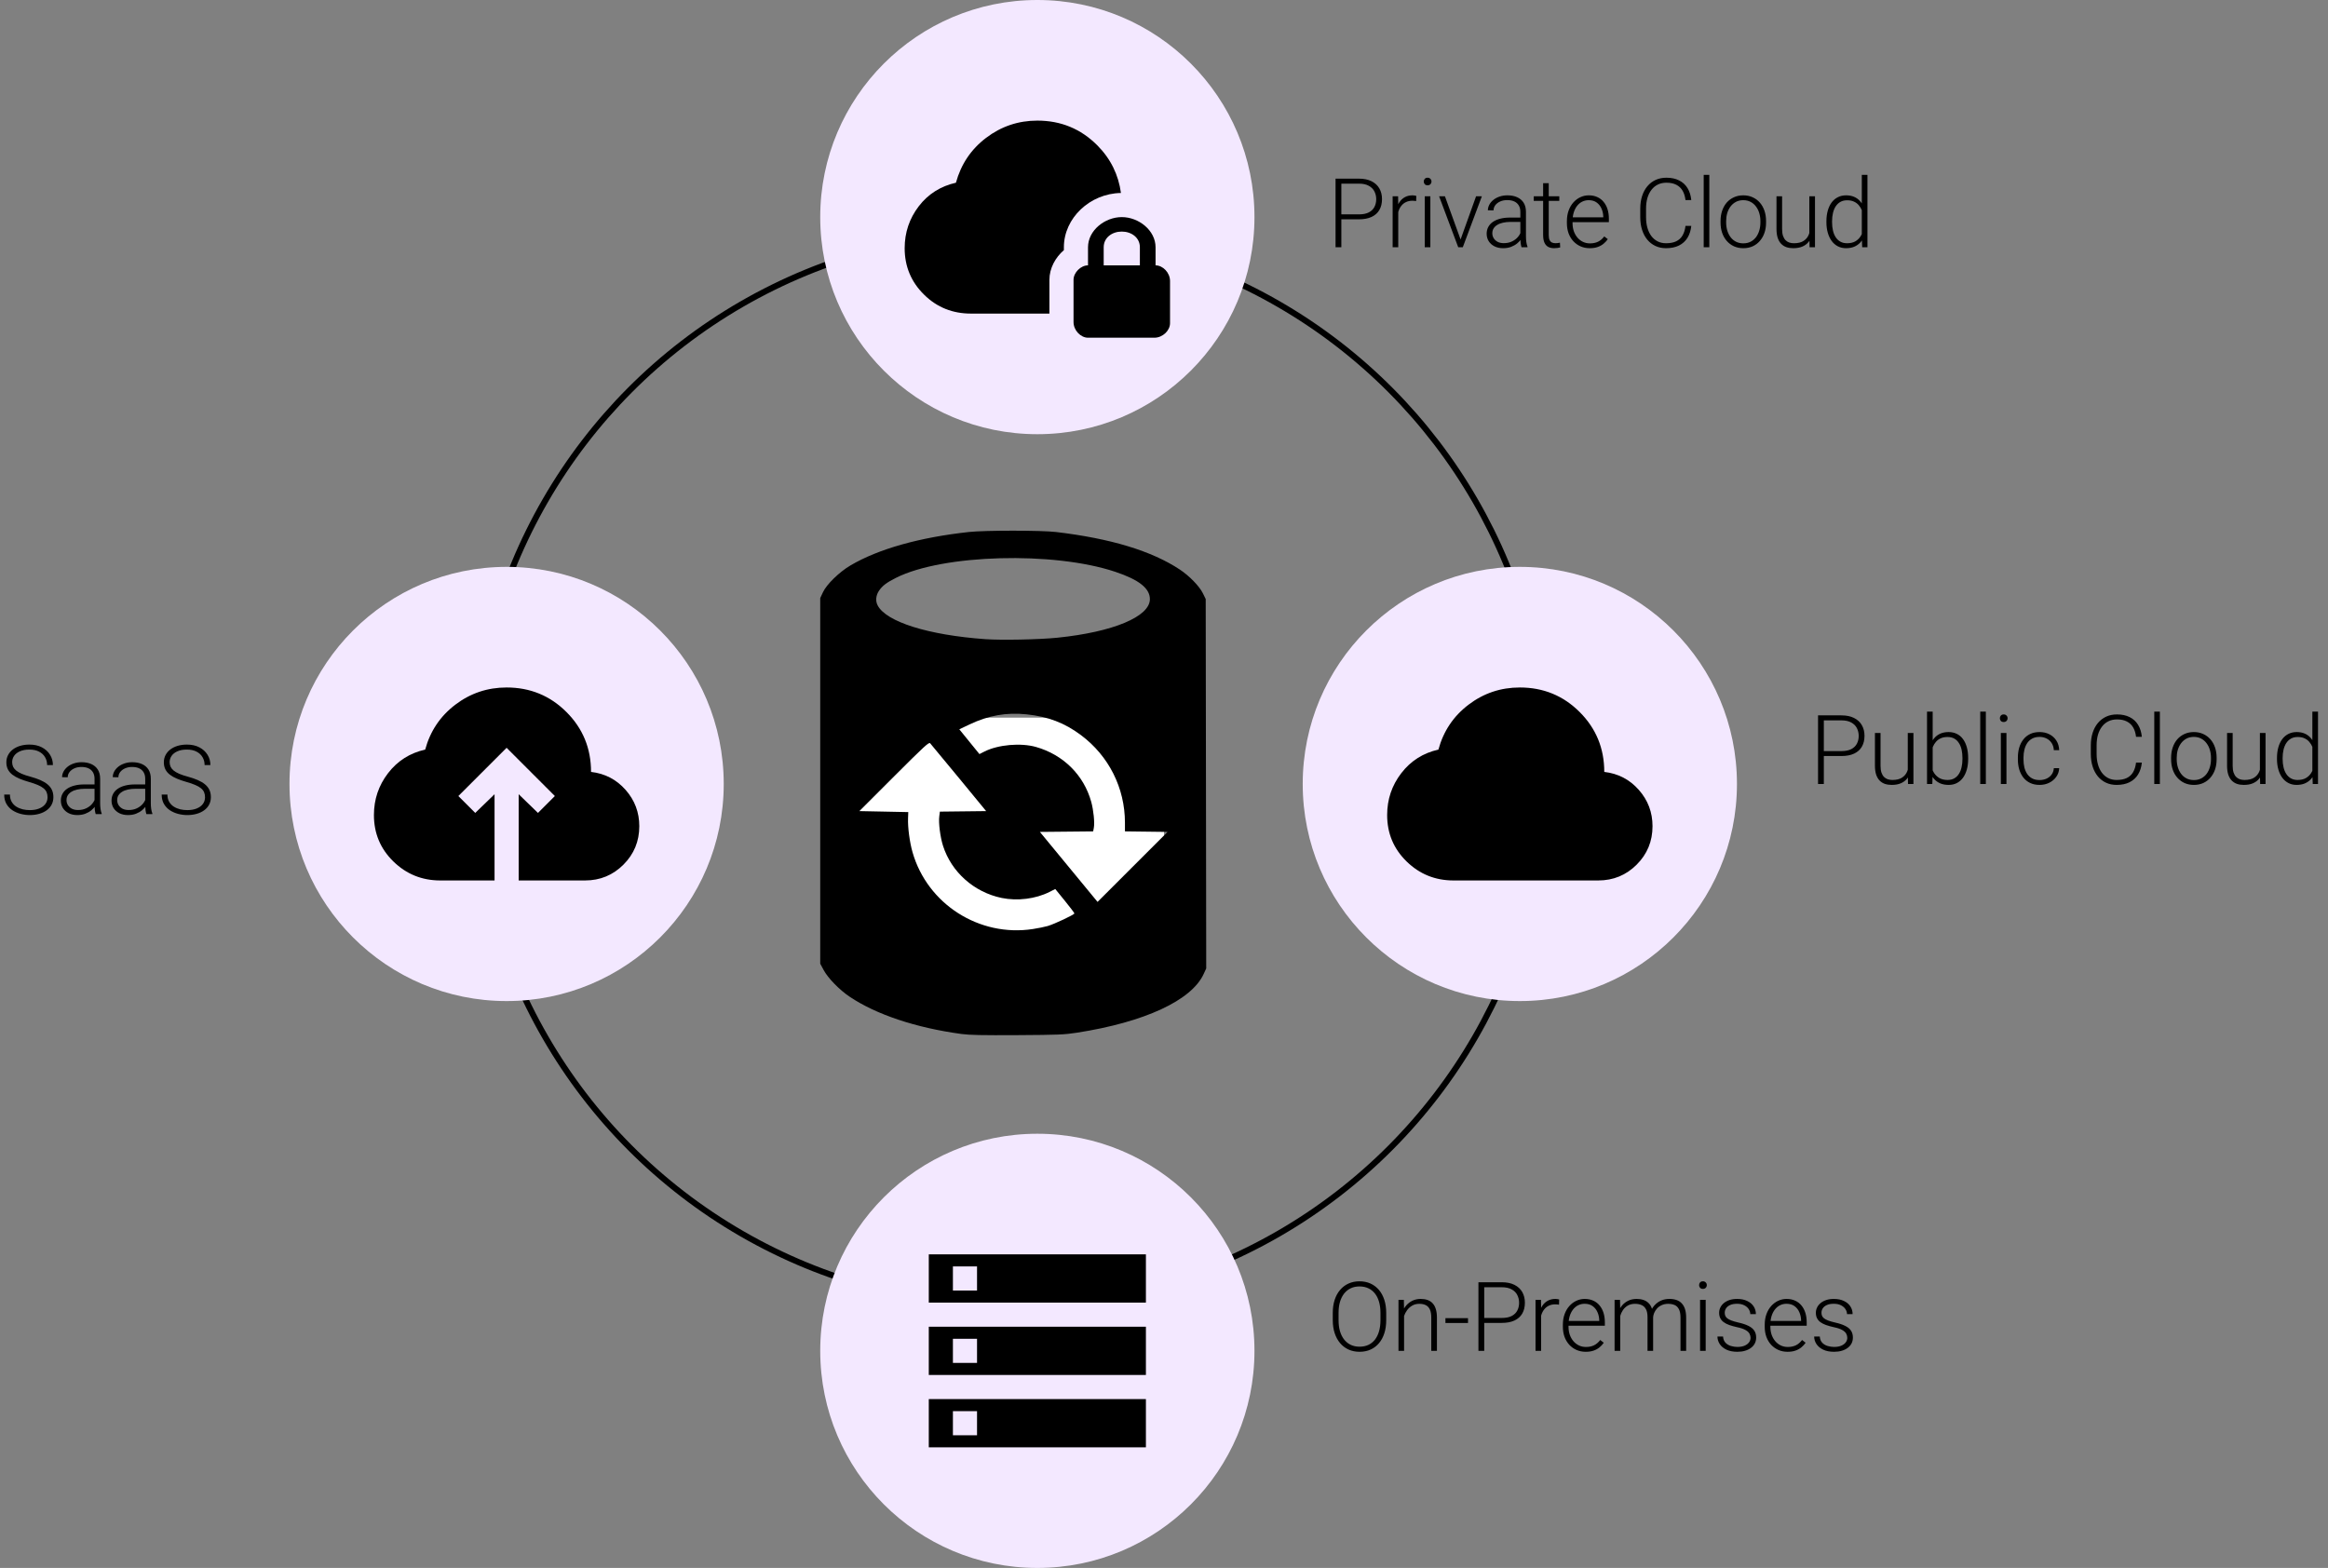 <svg width="386" height="260" viewBox="0 0 386 260" fill="none" xmlns="http://www.w3.org/2000/svg">
    <rect x="0" y="0" width="386" height="260" fill="#808080" stroke="none"/>
    <circle cx="167.5" cy="127.5" r="89" stroke="black"/>
    <g clip-path="url(#clip0_676_2937)">
        <rect x="141" y="119" width="52" height="40" fill="white"/>
        <path d="M159.414 171.458C151.868 170.43 145.308 168.245 140.902 165.295C139.197 164.153 137.296 162.209 136.575 160.87L136 159.802V129.487V99.172L136.459 98.192C137.07 96.887 139.162 94.852 141.013 93.761C145.643 91.033 152.421 89.119 160.646 88.216C163.277 87.927 172.67 87.929 175.106 88.218C184.187 89.299 190.96 91.355 195.629 94.448C197.205 95.493 198.872 97.21 199.448 98.383L199.916 99.336L199.958 129.962L200 160.588L199.584 161.496C197.573 165.89 189.794 169.496 178.555 171.245C176.482 171.568 175.509 171.607 168.696 171.648C162.845 171.683 160.749 171.64 159.413 171.458L159.414 171.458ZM171.244 154.057C172.103 153.926 173.212 153.701 173.709 153.557C174.812 153.237 178.145 151.666 178.145 151.466C178.145 151.387 177.431 150.444 176.559 149.37L174.972 147.418L173.994 147.912C171.723 149.058 168.685 149.438 166.087 148.9C161.5 147.951 157.742 144.605 156.354 140.235C155.893 138.781 155.598 136.446 155.739 135.364L155.841 134.587L159.675 134.543L163.51 134.499L158.984 128.994C156.495 125.967 154.353 123.381 154.223 123.247C154.016 123.034 153.277 123.714 148.237 128.751L142.488 134.499L146.543 134.581L150.599 134.663L150.561 135.731C150.507 137.229 150.832 139.67 151.304 141.317C153.769 149.921 162.367 155.414 171.244 154.057ZM190.059 137.905L186.525 137.861V136.426C186.525 130.667 183.847 125.343 179.219 121.889C176.51 119.866 173.785 118.827 170.217 118.455C166.871 118.106 163.899 118.632 160.758 120.127L159.061 120.935L160.729 122.989L162.398 125.043L163.222 124.626C165.488 123.477 169.253 123.144 171.787 123.867C176.315 125.159 179.707 128.531 180.934 132.959C181.318 134.346 181.525 136.415 181.365 137.27L181.254 137.862L176.838 137.906L172.421 137.949L177.202 143.752L181.983 149.555L187.788 143.752L193.593 137.949L190.059 137.905ZM175.34 105.745C184.568 104.799 190.66 102.255 190.66 99.349C190.66 97.56 188.849 96.13 184.919 94.817C174.7 91.401 156.331 91.905 148.57 95.814C146.981 96.614 146.301 97.131 145.738 97.969C145.224 98.734 145.14 99.651 145.517 100.38C146.933 103.117 153.913 105.311 163.357 105.986C166.049 106.179 172.351 106.052 175.34 105.745Z" fill="black"/>
    </g>
    <circle cx="252" cy="130" r="36" fill="#F3E8FF"/>
    <path d="M241 146C237.967 146 235.375 144.95 233.225 142.85C231.075 140.75 230 138.183 230 135.15C230 132.55 230.783 130.233 232.35 128.2C233.917 126.167 235.967 124.867 238.5 124.3C239.333 121.233 241 118.75 243.5 116.85C246 114.95 248.833 114 252 114C255.9 114 259.208 115.358 261.925 118.075C264.642 120.792 266 124.1 266 128C268.3 128.267 270.208 129.258 271.725 130.975C273.242 132.692 274 134.7 274 137C274 139.5 273.125 141.625 271.375 143.375C269.625 145.125 267.5 146 265 146H241Z" fill="black"/>
    <path d="M305.312 125.367H302.07V124.547H305.312C305.99 124.547 306.539 124.438 306.961 124.219C307.388 123.995 307.698 123.693 307.891 123.312C308.089 122.932 308.188 122.505 308.188 122.031C308.188 121.568 308.089 121.141 307.891 120.75C307.698 120.359 307.388 120.047 306.961 119.812C306.539 119.573 305.99 119.453 305.312 119.453H302.406V130H301.445V118.625H305.312C306.146 118.625 306.846 118.768 307.414 119.055C307.987 119.341 308.419 119.74 308.711 120.25C309.003 120.76 309.148 121.349 309.148 122.016C309.148 122.714 309.003 123.315 308.711 123.82C308.419 124.32 307.99 124.703 307.422 124.969C306.854 125.234 306.151 125.367 305.312 125.367ZM316.324 128.047V121.547H317.262V130H316.363L316.324 128.047ZM316.496 126.484L316.98 126.469C316.98 127 316.918 127.49 316.793 127.938C316.668 128.385 316.472 128.776 316.207 129.109C315.941 129.443 315.597 129.701 315.176 129.883C314.754 130.065 314.246 130.156 313.652 130.156C313.241 130.156 312.863 130.099 312.519 129.984C312.181 129.865 311.889 129.677 311.644 129.422C311.4 129.167 311.209 128.836 311.074 128.43C310.944 128.023 310.879 127.531 310.879 126.953V121.547H311.808V126.969C311.808 127.422 311.858 127.799 311.957 128.102C312.061 128.404 312.202 128.646 312.379 128.828C312.561 129.01 312.769 129.141 313.004 129.219C313.238 129.297 313.491 129.336 313.762 129.336C314.449 129.336 314.991 129.203 315.387 128.938C315.788 128.672 316.071 128.323 316.238 127.891C316.41 127.453 316.496 126.984 316.496 126.484ZM319.515 118H320.453V128.359L320.39 130H319.515V118ZM326.336 125.695V125.859C326.336 126.49 326.263 127.068 326.117 127.594C325.971 128.12 325.76 128.576 325.484 128.961C325.208 129.341 324.869 129.635 324.468 129.844C324.072 130.052 323.617 130.156 323.101 130.156C322.596 130.156 322.148 130.078 321.757 129.922C321.367 129.76 321.033 129.534 320.757 129.242C320.481 128.945 320.26 128.599 320.093 128.203C319.927 127.802 319.809 127.362 319.742 126.883V124.797C319.82 124.286 319.945 123.823 320.117 123.406C320.289 122.99 320.51 122.63 320.781 122.328C321.057 122.026 321.385 121.794 321.765 121.633C322.151 121.471 322.591 121.391 323.086 121.391C323.601 121.391 324.059 121.492 324.461 121.695C324.867 121.893 325.208 122.182 325.484 122.562C325.76 122.938 325.971 123.391 326.117 123.922C326.263 124.448 326.336 125.039 326.336 125.695ZM325.39 125.859V125.695C325.39 125.201 325.343 124.742 325.25 124.32C325.156 123.898 325.007 123.531 324.804 123.219C324.606 122.901 324.351 122.654 324.039 122.477C323.726 122.299 323.351 122.211 322.914 122.211C322.466 122.211 322.083 122.286 321.765 122.438C321.453 122.583 321.192 122.779 320.984 123.023C320.781 123.263 320.619 123.526 320.5 123.812C320.38 124.099 320.291 124.38 320.234 124.656V127.086C320.322 127.477 320.476 127.844 320.695 128.188C320.914 128.531 321.208 128.81 321.578 129.023C321.947 129.232 322.398 129.336 322.929 129.336C323.356 129.336 323.724 129.247 324.031 129.07C324.343 128.893 324.599 128.648 324.796 128.336C325 128.023 325.148 127.656 325.242 127.234C325.341 126.812 325.39 126.354 325.39 125.859ZM329.269 118V130H328.339V118H329.269ZM332.687 121.547V130H331.757V121.547H332.687ZM331.593 119.102C331.593 118.924 331.648 118.776 331.757 118.656C331.872 118.531 332.028 118.469 332.226 118.469C332.424 118.469 332.58 118.531 332.694 118.656C332.814 118.776 332.874 118.924 332.874 119.102C332.874 119.273 332.814 119.422 332.694 119.547C332.58 119.667 332.424 119.727 332.226 119.727C332.028 119.727 331.872 119.667 331.757 119.547C331.648 119.422 331.593 119.273 331.593 119.102ZM338.182 129.352C338.578 129.352 338.948 129.279 339.292 129.133C339.641 128.982 339.927 128.76 340.151 128.469C340.38 128.172 340.511 127.81 340.542 127.383H341.432C341.406 127.919 341.242 128.398 340.94 128.82C340.643 129.237 340.253 129.565 339.768 129.805C339.289 130.039 338.761 130.156 338.182 130.156C337.594 130.156 337.073 130.049 336.62 129.836C336.172 129.622 335.797 129.326 335.495 128.945C335.193 128.56 334.964 128.112 334.807 127.602C334.656 127.086 334.581 126.531 334.581 125.938V125.609C334.581 125.016 334.656 124.464 334.807 123.953C334.964 123.438 335.193 122.99 335.495 122.609C335.797 122.224 336.172 121.924 336.62 121.711C337.068 121.497 337.586 121.391 338.175 121.391C338.779 121.391 339.321 121.513 339.8 121.758C340.284 122.003 340.669 122.349 340.956 122.797C341.248 123.245 341.406 123.776 341.432 124.391H340.542C340.516 123.938 340.396 123.547 340.182 123.219C339.969 122.891 339.688 122.638 339.339 122.461C338.99 122.284 338.602 122.195 338.175 122.195C337.696 122.195 337.287 122.289 336.948 122.477C336.61 122.659 336.334 122.911 336.12 123.234C335.912 123.552 335.758 123.917 335.659 124.328C335.56 124.734 335.511 125.161 335.511 125.609V125.938C335.511 126.391 335.557 126.823 335.651 127.234C335.75 127.641 335.904 128.003 336.112 128.32C336.326 128.638 336.602 128.891 336.94 129.078C337.284 129.26 337.698 129.352 338.182 129.352ZM354.174 126.453H355.135C355.057 127.219 354.846 127.88 354.502 128.438C354.159 128.99 353.69 129.414 353.096 129.711C352.502 130.008 351.786 130.156 350.948 130.156C350.302 130.156 349.716 130.034 349.19 129.789C348.669 129.544 348.221 129.198 347.846 128.75C347.471 128.297 347.182 127.755 346.979 127.125C346.776 126.495 346.674 125.794 346.674 125.023V123.602C346.674 122.831 346.776 122.133 346.979 121.508C347.182 120.878 347.474 120.336 347.854 119.883C348.234 119.43 348.69 119.081 349.221 118.836C349.752 118.591 350.351 118.469 351.018 118.469C351.825 118.469 352.523 118.617 353.112 118.914C353.7 119.206 354.164 119.628 354.502 120.18C354.846 120.732 355.057 121.398 355.135 122.18H354.174C354.101 121.565 353.94 121.044 353.69 120.617C353.44 120.19 353.094 119.865 352.651 119.641C352.213 119.411 351.669 119.297 351.018 119.297C350.487 119.297 350.013 119.398 349.596 119.602C349.179 119.805 348.825 120.096 348.534 120.477C348.242 120.852 348.018 121.302 347.862 121.828C347.711 122.354 347.635 122.94 347.635 123.586V125.023C347.635 125.648 347.708 126.224 347.854 126.75C348 127.276 348.213 127.732 348.495 128.117C348.781 128.503 349.13 128.802 349.541 129.016C349.953 129.229 350.422 129.336 350.948 129.336C351.62 129.336 352.179 129.229 352.627 129.016C353.081 128.797 353.432 128.474 353.682 128.047C353.932 127.62 354.096 127.089 354.174 126.453ZM358.123 118V130H357.194V118H358.123ZM359.986 125.906V125.648C359.986 125.034 360.075 124.466 360.252 123.945C360.429 123.424 360.682 122.974 361.01 122.594C361.343 122.214 361.742 121.919 362.205 121.711C362.669 121.497 363.184 121.391 363.752 121.391C364.325 121.391 364.843 121.497 365.307 121.711C365.77 121.919 366.169 122.214 366.502 122.594C366.835 122.974 367.09 123.424 367.268 123.945C367.445 124.466 367.533 125.034 367.533 125.648V125.906C367.533 126.521 367.445 127.089 367.268 127.609C367.09 128.125 366.835 128.573 366.502 128.953C366.174 129.333 365.778 129.63 365.314 129.844C364.851 130.052 364.335 130.156 363.768 130.156C363.195 130.156 362.676 130.052 362.213 129.844C361.749 129.63 361.351 129.333 361.018 128.953C360.684 128.573 360.429 128.125 360.252 127.609C360.075 127.089 359.986 126.521 359.986 125.906ZM360.916 125.648V125.906C360.916 126.37 360.979 126.81 361.104 127.227C361.229 127.638 361.411 128.005 361.65 128.328C361.89 128.646 362.187 128.896 362.541 129.078C362.895 129.26 363.304 129.352 363.768 129.352C364.226 129.352 364.63 129.26 364.979 129.078C365.333 128.896 365.63 128.646 365.869 128.328C366.109 128.005 366.288 127.638 366.408 127.227C366.533 126.81 366.596 126.37 366.596 125.906V125.648C366.596 125.19 366.533 124.755 366.408 124.344C366.288 123.932 366.106 123.565 365.861 123.242C365.622 122.919 365.325 122.664 364.971 122.477C364.617 122.289 364.21 122.195 363.752 122.195C363.294 122.195 362.887 122.289 362.533 122.477C362.184 122.664 361.887 122.919 361.643 123.242C361.403 123.565 361.221 123.932 361.096 124.344C360.976 124.755 360.916 125.19 360.916 125.648ZM374.709 128.047V121.547H375.646V130H374.748L374.709 128.047ZM374.881 126.484L375.365 126.469C375.365 127 375.302 127.49 375.177 127.938C375.052 128.385 374.857 128.776 374.592 129.109C374.326 129.443 373.982 129.701 373.56 129.883C373.138 130.065 372.631 130.156 372.037 130.156C371.625 130.156 371.248 130.099 370.904 129.984C370.566 129.865 370.274 129.677 370.029 129.422C369.784 129.167 369.594 128.836 369.459 128.43C369.329 128.023 369.263 127.531 369.263 126.953V121.547H370.193V126.969C370.193 127.422 370.243 127.799 370.342 128.102C370.446 128.404 370.586 128.646 370.763 128.828C370.946 129.01 371.154 129.141 371.388 129.219C371.623 129.297 371.875 129.336 372.146 129.336C372.834 129.336 373.375 129.203 373.771 128.938C374.172 128.672 374.456 128.323 374.623 127.891C374.795 127.453 374.881 126.984 374.881 126.484ZM383.408 128.359V118H384.345V130H383.47L383.408 128.359ZM377.541 125.859V125.695C377.541 125.039 377.616 124.448 377.767 123.922C377.918 123.391 378.134 122.938 378.416 122.562C378.702 122.182 379.046 121.893 379.447 121.695C379.848 121.492 380.301 121.391 380.806 121.391C381.301 121.391 381.738 121.471 382.119 121.633C382.499 121.794 382.824 122.026 383.095 122.328C383.371 122.63 383.593 122.99 383.759 123.406C383.931 123.823 384.056 124.286 384.134 124.797V126.883C384.072 127.362 383.957 127.802 383.791 128.203C383.624 128.599 383.403 128.945 383.127 129.242C382.85 129.534 382.517 129.76 382.127 129.922C381.741 130.078 381.296 130.156 380.791 130.156C380.291 130.156 379.84 130.052 379.439 129.844C379.038 129.635 378.697 129.341 378.416 128.961C378.134 128.576 377.918 128.12 377.767 127.594C377.616 127.068 377.541 126.49 377.541 125.859ZM378.478 125.695V125.859C378.478 126.354 378.528 126.812 378.627 127.234C378.725 127.656 378.877 128.023 379.08 128.336C379.283 128.648 379.541 128.893 379.853 129.07C380.166 129.247 380.535 129.336 380.962 129.336C381.499 129.336 381.949 129.234 382.314 129.031C382.679 128.823 382.97 128.549 383.189 128.211C383.408 127.867 383.567 127.492 383.666 127.086V124.656C383.603 124.38 383.512 124.099 383.392 123.812C383.272 123.526 383.108 123.263 382.9 123.023C382.697 122.779 382.436 122.583 382.119 122.438C381.806 122.286 381.426 122.211 380.978 122.211C380.546 122.211 380.173 122.299 379.861 122.477C379.548 122.654 379.288 122.901 379.08 123.219C378.877 123.531 378.725 123.898 378.627 124.32C378.528 124.742 378.478 125.201 378.478 125.695Z" fill="black"/>
    <circle cx="172" cy="36" r="36" fill="#F3E8FF"/>
    <path d="M176.4 41V41.48C175 42.68 174 44.48 174 46.4V52H161C158 52 155.38 51 153.22 48.86C151.08 46.76 150 44.18 150 41.16C150 38.56 150.78 36.24 152.34 34.2C153.9 32.16 156 30.86 158.5 30.3C159.34 27.24 161 24.76 163.5 22.86C166 20.96 168.84 20 172 20C175.9 20 179.2 21.36 181.92 24.08C184.16 26.32 185.46 29 185.86 32C180.72 32.08 176.4 36.16 176.4 41ZM194 46.6V53.6C194 54.8 192.8 56 191.4 56H180.4C179.2 56 178 54.8 178 53.4V46.4C178 45.2 179.2 44 180.4 44V41C180.4 38.2 183.2 36 186 36C188.8 36 191.6 38.2 191.6 41V44C192.8 44 194 45.2 194 46.6ZM189 41C189 39.4 187.6 38.4 186 38.4C184.4 38.4 183 39.4 183 41V44H189V41Z" fill="black"/>
    <path d="M225.312 36.367H222.07V35.547H225.312C225.99 35.547 226.539 35.438 226.961 35.219C227.388 34.995 227.698 34.693 227.891 34.312C228.089 33.932 228.188 33.505 228.188 33.031C228.188 32.568 228.089 32.141 227.891 31.75C227.698 31.359 227.388 31.047 226.961 30.812C226.539 30.573 225.99 30.453 225.312 30.453H222.406V41H221.445V29.625H225.312C226.146 29.625 226.846 29.768 227.414 30.055C227.987 30.341 228.419 30.74 228.711 31.25C229.003 31.76 229.148 32.349 229.148 33.016C229.148 33.714 229.003 34.315 228.711 34.82C228.419 35.32 227.99 35.703 227.422 35.969C226.854 36.234 226.151 36.367 225.312 36.367ZM231.84 33.945V41H230.91V32.547H231.816L231.84 33.945ZM234.832 32.484L234.808 33.344C234.704 33.328 234.603 33.315 234.504 33.305C234.405 33.294 234.298 33.289 234.183 33.289C233.777 33.289 233.42 33.365 233.113 33.516C232.811 33.661 232.556 33.867 232.347 34.133C232.139 34.393 231.98 34.7 231.871 35.055C231.762 35.404 231.699 35.779 231.683 36.18L231.34 36.312C231.34 35.76 231.397 35.247 231.512 34.773C231.626 34.3 231.801 33.885 232.035 33.531C232.275 33.172 232.574 32.893 232.933 32.695C233.298 32.492 233.725 32.391 234.215 32.391C234.334 32.391 234.452 32.401 234.566 32.422C234.686 32.438 234.775 32.458 234.832 32.484ZM237.164 32.547V41H236.234V32.547H237.164ZM236.07 30.102C236.07 29.924 236.125 29.776 236.234 29.656C236.349 29.531 236.505 29.469 236.703 29.469C236.901 29.469 237.057 29.531 237.171 29.656C237.291 29.776 237.351 29.924 237.351 30.102C237.351 30.273 237.291 30.422 237.171 30.547C237.057 30.667 236.901 30.727 236.703 30.727C236.505 30.727 236.349 30.667 236.234 30.547C236.125 30.422 236.07 30.273 236.07 30.102ZM242.035 40.102L244.745 32.547H245.706L242.542 41H241.863L242.035 40.102ZM239.581 32.547L242.324 40.125L242.472 41H241.785L238.613 32.547H239.581ZM252.085 39.484V35.125C252.085 34.724 252.002 34.378 251.835 34.086C251.668 33.794 251.424 33.57 251.101 33.414C250.778 33.258 250.379 33.18 249.905 33.18C249.468 33.18 249.077 33.258 248.733 33.414C248.395 33.565 248.127 33.771 247.929 34.031C247.736 34.286 247.64 34.57 247.64 34.883L246.702 34.875C246.702 34.557 246.78 34.25 246.937 33.953C247.093 33.656 247.314 33.391 247.601 33.156C247.887 32.922 248.228 32.737 248.624 32.602C249.025 32.461 249.465 32.391 249.944 32.391C250.549 32.391 251.08 32.492 251.538 32.695C252.002 32.898 252.364 33.203 252.624 33.609C252.885 34.016 253.015 34.526 253.015 35.141V39.227C253.015 39.518 253.036 39.82 253.077 40.133C253.124 40.445 253.189 40.703 253.273 40.906V41H252.28C252.218 40.812 252.168 40.578 252.132 40.297C252.101 40.01 252.085 39.74 252.085 39.484ZM252.304 36.078L252.319 36.797H250.483C250.004 36.797 249.575 36.841 249.194 36.93C248.819 37.013 248.502 37.138 248.241 37.305C247.981 37.466 247.78 37.661 247.64 37.891C247.504 38.12 247.437 38.38 247.437 38.672C247.437 38.974 247.512 39.25 247.663 39.5C247.819 39.75 248.038 39.95 248.319 40.102C248.606 40.247 248.944 40.32 249.335 40.32C249.856 40.32 250.314 40.224 250.71 40.031C251.111 39.839 251.442 39.586 251.702 39.273C251.963 38.961 252.137 38.62 252.226 38.25L252.632 38.789C252.564 39.05 252.439 39.318 252.257 39.594C252.08 39.865 251.848 40.12 251.562 40.359C251.275 40.594 250.937 40.786 250.546 40.938C250.161 41.083 249.723 41.156 249.233 41.156C248.681 41.156 248.2 41.052 247.788 40.844C247.382 40.635 247.064 40.352 246.835 39.992C246.611 39.628 246.499 39.216 246.499 38.758C246.499 38.341 246.588 37.969 246.765 37.641C246.942 37.307 247.197 37.026 247.53 36.797C247.869 36.562 248.275 36.385 248.749 36.266C249.228 36.141 249.765 36.078 250.358 36.078H252.304ZM258.542 32.547V33.312H254.307V32.547H258.542ZM255.862 30.375H256.792V38.945C256.792 39.336 256.844 39.63 256.948 39.828C257.052 40.026 257.188 40.159 257.354 40.227C257.521 40.294 257.701 40.328 257.893 40.328C258.034 40.328 258.169 40.32 258.3 40.305C258.43 40.284 258.547 40.263 258.651 40.242L258.69 41.031C258.576 41.068 258.427 41.096 258.245 41.117C258.063 41.143 257.88 41.156 257.698 41.156C257.339 41.156 257.021 41.091 256.745 40.961C256.469 40.825 256.253 40.596 256.097 40.273C255.94 39.945 255.862 39.5 255.862 38.938V30.375ZM263.592 41.156C263.04 41.156 262.533 41.055 262.069 40.852C261.611 40.648 261.21 40.362 260.866 39.992C260.527 39.622 260.264 39.185 260.077 38.68C259.895 38.169 259.803 37.612 259.803 37.008V36.672C259.803 36.021 259.9 35.432 260.092 34.906C260.285 34.38 260.551 33.93 260.889 33.555C261.228 33.18 261.613 32.893 262.046 32.695C262.483 32.492 262.941 32.391 263.421 32.391C263.957 32.391 264.434 32.487 264.85 32.68C265.267 32.867 265.616 33.135 265.897 33.484C266.184 33.828 266.4 34.237 266.546 34.711C266.691 35.18 266.764 35.698 266.764 36.266V36.836H260.366V36.039H265.835V35.93C265.824 35.456 265.728 35.013 265.546 34.602C265.368 34.185 265.103 33.846 264.749 33.586C264.395 33.325 263.952 33.195 263.421 33.195C263.025 33.195 262.66 33.279 262.327 33.445C261.999 33.612 261.715 33.852 261.475 34.164C261.241 34.471 261.059 34.839 260.928 35.266C260.803 35.688 260.741 36.156 260.741 36.672V37.008C260.741 37.477 260.809 37.914 260.944 38.32C261.085 38.721 261.283 39.075 261.538 39.383C261.798 39.69 262.105 39.93 262.46 40.102C262.814 40.273 263.204 40.359 263.632 40.359C264.132 40.359 264.574 40.268 264.96 40.086C265.345 39.898 265.691 39.604 265.999 39.203L266.585 39.656C266.402 39.927 266.173 40.177 265.897 40.406C265.626 40.635 265.301 40.818 264.921 40.953C264.54 41.089 264.098 41.156 263.592 41.156ZM279.467 37.453H280.428C280.35 38.219 280.139 38.88 279.795 39.438C279.451 39.99 278.983 40.414 278.389 40.711C277.795 41.008 277.079 41.156 276.24 41.156C275.595 41.156 275.009 41.034 274.483 40.789C273.962 40.544 273.514 40.198 273.139 39.75C272.764 39.297 272.475 38.755 272.272 38.125C272.069 37.495 271.967 36.794 271.967 36.023V34.602C271.967 33.831 272.069 33.133 272.272 32.508C272.475 31.878 272.766 31.336 273.147 30.883C273.527 30.43 273.983 30.081 274.514 29.836C275.045 29.591 275.644 29.469 276.311 29.469C277.118 29.469 277.816 29.617 278.404 29.914C278.993 30.206 279.457 30.628 279.795 31.18C280.139 31.732 280.35 32.398 280.428 33.18H279.467C279.394 32.565 279.233 32.044 278.983 31.617C278.733 31.19 278.386 30.865 277.944 30.641C277.506 30.412 276.962 30.297 276.311 30.297C275.779 30.297 275.306 30.398 274.889 30.602C274.472 30.805 274.118 31.096 273.826 31.477C273.535 31.852 273.311 32.302 273.154 32.828C273.003 33.354 272.928 33.94 272.928 34.586V36.023C272.928 36.648 273.001 37.224 273.147 37.75C273.293 38.276 273.506 38.732 273.787 39.117C274.074 39.503 274.423 39.802 274.834 40.016C275.246 40.229 275.714 40.336 276.24 40.336C276.912 40.336 277.472 40.229 277.92 40.016C278.373 39.797 278.725 39.474 278.975 39.047C279.225 38.62 279.389 38.089 279.467 37.453ZM283.416 29V41H282.486V29H283.416ZM285.279 36.906V36.648C285.279 36.034 285.368 35.466 285.545 34.945C285.722 34.425 285.974 33.974 286.302 33.594C286.636 33.214 287.034 32.919 287.498 32.711C287.961 32.497 288.477 32.391 289.045 32.391C289.618 32.391 290.136 32.497 290.599 32.711C291.063 32.919 291.461 33.214 291.795 33.594C292.128 33.974 292.383 34.425 292.56 34.945C292.737 35.466 292.826 36.034 292.826 36.648V36.906C292.826 37.521 292.737 38.089 292.56 38.609C292.383 39.125 292.128 39.573 291.795 39.953C291.467 40.333 291.071 40.63 290.607 40.844C290.144 41.052 289.628 41.156 289.06 41.156C288.487 41.156 287.969 41.052 287.506 40.844C287.042 40.63 286.644 40.333 286.31 39.953C285.977 39.573 285.722 39.125 285.545 38.609C285.368 38.089 285.279 37.521 285.279 36.906ZM286.209 36.648V36.906C286.209 37.37 286.271 37.81 286.396 38.227C286.521 38.638 286.704 39.005 286.943 39.328C287.183 39.646 287.48 39.896 287.834 40.078C288.188 40.26 288.597 40.352 289.06 40.352C289.519 40.352 289.922 40.26 290.271 40.078C290.625 39.896 290.922 39.646 291.162 39.328C291.401 39.005 291.581 38.638 291.701 38.227C291.826 37.81 291.888 37.37 291.888 36.906V36.648C291.888 36.19 291.826 35.755 291.701 35.344C291.581 34.932 291.399 34.565 291.154 34.242C290.914 33.919 290.618 33.664 290.263 33.477C289.909 33.289 289.503 33.195 289.045 33.195C288.586 33.195 288.18 33.289 287.826 33.477C287.477 33.664 287.18 33.919 286.935 34.242C286.696 34.565 286.513 34.932 286.388 35.344C286.269 35.755 286.209 36.19 286.209 36.648ZM300.002 39.047V32.547H300.939V41H300.041L300.002 39.047ZM300.173 37.484L300.658 37.469C300.658 38 300.595 38.49 300.47 38.938C300.345 39.385 300.15 39.776 299.884 40.109C299.619 40.443 299.275 40.7 298.853 40.883C298.431 41.065 297.923 41.156 297.33 41.156C296.918 41.156 296.541 41.099 296.197 40.984C295.858 40.865 295.567 40.677 295.322 40.422C295.077 40.167 294.887 39.836 294.752 39.43C294.621 39.023 294.556 38.531 294.556 37.953V32.547H295.486V37.969C295.486 38.422 295.535 38.8 295.634 39.102C295.738 39.404 295.879 39.646 296.056 39.828C296.238 40.01 296.447 40.141 296.681 40.219C296.916 40.297 297.168 40.336 297.439 40.336C298.127 40.336 298.668 40.203 299.064 39.938C299.465 39.672 299.749 39.323 299.916 38.891C300.087 38.453 300.173 37.984 300.173 37.484ZM308.701 39.359V29H309.638V41H308.763L308.701 39.359ZM302.833 36.859V36.695C302.833 36.039 302.909 35.448 303.06 34.922C303.211 34.391 303.427 33.938 303.708 33.562C303.995 33.182 304.339 32.893 304.74 32.695C305.141 32.492 305.594 32.391 306.099 32.391C306.594 32.391 307.031 32.471 307.411 32.633C307.792 32.794 308.117 33.026 308.388 33.328C308.664 33.63 308.885 33.99 309.052 34.406C309.224 34.823 309.349 35.286 309.427 35.797V37.883C309.365 38.362 309.25 38.802 309.083 39.203C308.917 39.599 308.695 39.945 308.419 40.242C308.143 40.534 307.81 40.76 307.419 40.922C307.034 41.078 306.589 41.156 306.083 41.156C305.583 41.156 305.133 41.052 304.732 40.844C304.331 40.635 303.99 40.341 303.708 39.961C303.427 39.575 303.211 39.12 303.06 38.594C302.909 38.068 302.833 37.49 302.833 36.859ZM303.771 36.695V36.859C303.771 37.354 303.82 37.812 303.919 38.234C304.018 38.656 304.169 39.023 304.372 39.336C304.576 39.648 304.833 39.893 305.146 40.07C305.458 40.247 305.828 40.336 306.255 40.336C306.792 40.336 307.242 40.234 307.607 40.031C307.971 39.823 308.263 39.55 308.482 39.211C308.701 38.867 308.859 38.492 308.958 38.086V35.656C308.896 35.38 308.805 35.099 308.685 34.812C308.565 34.526 308.401 34.263 308.193 34.023C307.99 33.779 307.729 33.583 307.411 33.438C307.099 33.286 306.719 33.211 306.271 33.211C305.839 33.211 305.466 33.3 305.154 33.477C304.841 33.654 304.581 33.901 304.372 34.219C304.169 34.531 304.018 34.898 303.919 35.32C303.82 35.742 303.771 36.2 303.771 36.695Z" fill="black"/>
    <circle cx="172" cy="224" r="36" fill="#F3E8FF"/>
    <path d="M229.844 217.703V218.922C229.844 219.719 229.74 220.44 229.531 221.086C229.328 221.727 229.031 222.276 228.641 222.734C228.255 223.193 227.792 223.544 227.25 223.789C226.708 224.034 226.099 224.156 225.422 224.156C224.76 224.156 224.156 224.034 223.609 223.789C223.068 223.544 222.602 223.193 222.211 222.734C221.82 222.276 221.518 221.727 221.305 221.086C221.091 220.44 220.984 219.719 220.984 218.922V217.703C220.984 216.906 221.089 216.188 221.297 215.547C221.51 214.901 221.812 214.349 222.203 213.891C222.594 213.432 223.06 213.081 223.602 212.836C224.143 212.591 224.745 212.469 225.406 212.469C226.083 212.469 226.693 212.591 227.234 212.836C227.776 213.081 228.242 213.432 228.633 213.891C229.023 214.349 229.323 214.901 229.531 215.547C229.74 216.188 229.844 216.906 229.844 217.703ZM228.891 218.922V217.688C228.891 217.016 228.812 216.411 228.656 215.875C228.505 215.339 228.279 214.88 227.977 214.5C227.68 214.12 227.315 213.828 226.883 213.625C226.451 213.422 225.958 213.32 225.406 213.32C224.87 213.32 224.388 213.422 223.961 213.625C223.534 213.828 223.169 214.12 222.867 214.5C222.57 214.88 222.341 215.339 222.18 215.875C222.023 216.411 221.945 217.016 221.945 217.688V218.922C221.945 219.599 222.023 220.208 222.18 220.75C222.341 221.286 222.573 221.747 222.875 222.133C223.177 222.513 223.542 222.805 223.969 223.008C224.401 223.211 224.885 223.312 225.422 223.312C225.979 223.312 226.471 223.211 226.898 223.008C227.326 222.805 227.688 222.513 227.984 222.133C228.281 221.747 228.505 221.286 228.656 220.75C228.812 220.208 228.891 219.599 228.891 218.922ZM232.808 217.352V224H231.879V215.547H232.769L232.808 217.352ZM232.597 219.25L232.183 219.016C232.215 218.516 232.316 218.047 232.488 217.609C232.66 217.172 232.892 216.786 233.183 216.453C233.48 216.12 233.827 215.859 234.222 215.672C234.623 215.484 235.066 215.391 235.551 215.391C235.972 215.391 236.35 215.448 236.683 215.562C237.017 215.677 237.301 215.859 237.535 216.109C237.769 216.359 237.946 216.68 238.066 217.07C238.191 217.461 238.254 217.938 238.254 218.5V224H237.316V218.492C237.316 217.909 237.235 217.453 237.074 217.125C236.913 216.792 236.683 216.555 236.387 216.414C236.09 216.273 235.738 216.203 235.332 216.203C234.884 216.203 234.491 216.302 234.152 216.5C233.819 216.693 233.538 216.945 233.308 217.258C233.084 217.565 232.913 217.896 232.793 218.25C232.673 218.599 232.608 218.932 232.597 219.25ZM243.406 218.578V219.383H239.664V218.578H243.406ZM249.003 219.367H245.761V218.547H249.003C249.68 218.547 250.23 218.438 250.652 218.219C251.079 217.995 251.389 217.693 251.581 217.312C251.779 216.932 251.878 216.505 251.878 216.031C251.878 215.568 251.779 215.141 251.581 214.75C251.389 214.359 251.079 214.047 250.652 213.812C250.23 213.573 249.68 213.453 249.003 213.453H246.097V224H245.136V212.625H249.003C249.837 212.625 250.537 212.768 251.105 213.055C251.678 213.341 252.11 213.74 252.402 214.25C252.693 214.76 252.839 215.349 252.839 216.016C252.839 216.714 252.693 217.315 252.402 217.82C252.11 218.32 251.68 218.703 251.113 218.969C250.545 219.234 249.842 219.367 249.003 219.367ZM255.53 216.945V224H254.601V215.547H255.507L255.53 216.945ZM258.523 215.484L258.499 216.344C258.395 216.328 258.293 216.315 258.194 216.305C258.095 216.294 257.989 216.289 257.874 216.289C257.468 216.289 257.111 216.365 256.804 216.516C256.502 216.661 256.247 216.867 256.038 217.133C255.83 217.393 255.671 217.701 255.562 218.055C255.452 218.404 255.39 218.779 255.374 219.18L255.03 219.312C255.03 218.76 255.088 218.247 255.202 217.773C255.317 217.299 255.491 216.885 255.726 216.531C255.965 216.172 256.265 215.893 256.624 215.695C256.989 215.492 257.416 215.391 257.905 215.391C258.025 215.391 258.142 215.401 258.257 215.422C258.377 215.438 258.465 215.458 258.523 215.484ZM262.925 224.156C262.373 224.156 261.865 224.055 261.401 223.852C260.943 223.648 260.542 223.362 260.198 222.992C259.86 222.622 259.597 222.185 259.409 221.68C259.227 221.169 259.136 220.612 259.136 220.008V219.672C259.136 219.021 259.232 218.432 259.425 217.906C259.617 217.38 259.883 216.93 260.222 216.555C260.56 216.18 260.946 215.893 261.378 215.695C261.815 215.492 262.274 215.391 262.753 215.391C263.289 215.391 263.766 215.487 264.182 215.68C264.599 215.867 264.948 216.135 265.229 216.484C265.516 216.828 265.732 217.237 265.878 217.711C266.024 218.18 266.097 218.698 266.097 219.266V219.836H259.698V219.039H265.167V218.93C265.156 218.456 265.06 218.013 264.878 217.602C264.701 217.185 264.435 216.846 264.081 216.586C263.727 216.326 263.284 216.195 262.753 216.195C262.357 216.195 261.992 216.279 261.659 216.445C261.331 216.612 261.047 216.852 260.807 217.164C260.573 217.471 260.391 217.839 260.261 218.266C260.136 218.688 260.073 219.156 260.073 219.672V220.008C260.073 220.477 260.141 220.914 260.276 221.32C260.417 221.721 260.615 222.076 260.87 222.383C261.13 222.69 261.438 222.93 261.792 223.102C262.146 223.273 262.537 223.359 262.964 223.359C263.464 223.359 263.906 223.268 264.292 223.086C264.677 222.898 265.024 222.604 265.331 222.203L265.917 222.656C265.735 222.927 265.505 223.177 265.229 223.406C264.959 223.635 264.633 223.818 264.253 223.953C263.873 224.089 263.43 224.156 262.925 224.156ZM268.647 217.297V224H267.71V215.547H268.608L268.647 217.297ZM268.475 219.25L268.022 219.016C268.053 218.516 268.147 218.047 268.303 217.609C268.465 217.172 268.689 216.786 268.975 216.453C269.262 216.12 269.605 215.859 270.007 215.672C270.408 215.484 270.863 215.391 271.374 215.391C271.785 215.391 272.158 215.448 272.491 215.562C272.829 215.672 273.116 215.846 273.35 216.086C273.59 216.32 273.775 216.628 273.905 217.008C274.035 217.388 274.1 217.844 274.1 218.375V224H273.171V218.406C273.171 217.844 273.082 217.404 272.905 217.086C272.733 216.768 272.491 216.542 272.178 216.406C271.871 216.271 271.514 216.203 271.108 216.203C270.629 216.203 270.223 216.302 269.889 216.5C269.561 216.693 269.293 216.945 269.085 217.258C268.882 217.565 268.73 217.896 268.632 218.25C268.533 218.599 268.48 218.932 268.475 219.25ZM274.092 218.516L273.467 218.531C273.493 218.12 273.587 217.727 273.749 217.352C273.915 216.977 274.142 216.643 274.428 216.352C274.715 216.055 275.056 215.82 275.452 215.648C275.853 215.477 276.303 215.391 276.803 215.391C277.241 215.391 277.632 215.451 277.975 215.57C278.319 215.685 278.608 215.87 278.842 216.125C279.082 216.375 279.264 216.695 279.389 217.086C279.514 217.477 279.577 217.945 279.577 218.492V224H278.639V218.484C278.639 217.885 278.551 217.422 278.374 217.094C278.202 216.76 277.962 216.529 277.655 216.398C277.348 216.268 276.988 216.203 276.577 216.203C276.171 216.208 275.814 216.284 275.507 216.43C275.199 216.57 274.941 216.758 274.733 216.992C274.53 217.221 274.374 217.469 274.264 217.734C274.16 218 274.103 218.26 274.092 218.516ZM282.815 215.547V224H281.885V215.547H282.815ZM281.721 213.102C281.721 212.924 281.776 212.776 281.885 212.656C282 212.531 282.156 212.469 282.354 212.469C282.552 212.469 282.708 212.531 282.823 212.656C282.942 212.776 283.002 212.924 283.002 213.102C283.002 213.273 282.942 213.422 282.823 213.547C282.708 213.667 282.552 213.727 282.354 213.727C282.156 213.727 282 213.667 281.885 213.547C281.776 213.422 281.721 213.273 281.721 213.102ZM290.256 221.844C290.256 221.615 290.199 221.388 290.084 221.164C289.97 220.94 289.748 220.734 289.42 220.547C289.097 220.359 288.621 220.201 287.99 220.07C287.522 219.966 287.102 219.849 286.733 219.719C286.368 219.589 286.061 219.432 285.811 219.25C285.561 219.068 285.371 218.849 285.24 218.594C285.11 218.339 285.045 218.036 285.045 217.688C285.045 217.375 285.113 217.081 285.248 216.805C285.389 216.523 285.587 216.279 285.842 216.07C286.102 215.857 286.415 215.69 286.779 215.57C287.149 215.451 287.563 215.391 288.022 215.391C288.673 215.391 289.23 215.503 289.694 215.727C290.162 215.945 290.519 216.245 290.764 216.625C291.014 217.005 291.139 217.435 291.139 217.914H290.209C290.209 217.622 290.123 217.346 289.951 217.086C289.785 216.826 289.537 216.612 289.209 216.445C288.886 216.279 288.49 216.195 288.022 216.195C287.537 216.195 287.144 216.268 286.842 216.414C286.54 216.56 286.319 216.745 286.178 216.969C286.043 217.193 285.975 217.424 285.975 217.664C285.975 217.852 286.003 218.023 286.061 218.18C286.123 218.331 286.233 218.471 286.389 218.602C286.55 218.732 286.779 218.854 287.076 218.969C287.373 219.083 287.759 219.195 288.233 219.305C288.915 219.456 289.472 219.641 289.904 219.859C290.342 220.073 290.665 220.339 290.873 220.656C291.082 220.969 291.186 221.349 291.186 221.797C291.186 222.146 291.113 222.466 290.967 222.758C290.821 223.044 290.61 223.292 290.334 223.5C290.063 223.708 289.735 223.87 289.35 223.984C288.97 224.099 288.543 224.156 288.069 224.156C287.355 224.156 286.751 224.039 286.256 223.805C285.766 223.565 285.394 223.253 285.139 222.867C284.889 222.477 284.764 222.062 284.764 221.625H285.694C285.725 222.062 285.863 222.409 286.108 222.664C286.352 222.914 286.652 223.091 287.006 223.195C287.365 223.299 287.72 223.352 288.069 223.352C288.548 223.352 288.949 223.281 289.272 223.141C289.595 223 289.839 222.815 290.006 222.586C290.173 222.357 290.256 222.109 290.256 221.844ZM296.393 224.156C295.84 224.156 295.333 224.055 294.869 223.852C294.411 223.648 294.01 223.362 293.666 222.992C293.327 222.622 293.064 222.185 292.877 221.68C292.695 221.169 292.604 220.612 292.604 220.008V219.672C292.604 219.021 292.7 218.432 292.893 217.906C293.085 217.38 293.351 216.93 293.689 216.555C294.028 216.18 294.413 215.893 294.846 215.695C295.283 215.492 295.742 215.391 296.221 215.391C296.757 215.391 297.234 215.487 297.65 215.68C298.067 215.867 298.416 216.135 298.697 216.484C298.984 216.828 299.2 217.237 299.346 217.711C299.492 218.18 299.564 218.698 299.564 219.266V219.836H293.166V219.039H298.635V218.93C298.624 218.456 298.528 218.013 298.346 217.602C298.169 217.185 297.903 216.846 297.549 216.586C297.195 216.326 296.752 216.195 296.221 216.195C295.825 216.195 295.46 216.279 295.127 216.445C294.799 216.612 294.515 216.852 294.275 217.164C294.041 217.471 293.859 217.839 293.729 218.266C293.604 218.688 293.541 219.156 293.541 219.672V220.008C293.541 220.477 293.609 220.914 293.744 221.32C293.885 221.721 294.083 222.076 294.338 222.383C294.598 222.69 294.906 222.93 295.26 223.102C295.614 223.273 296.005 223.359 296.432 223.359C296.932 223.359 297.374 223.268 297.76 223.086C298.145 222.898 298.492 222.604 298.799 222.203L299.385 222.656C299.202 222.927 298.973 223.177 298.697 223.406C298.426 223.635 298.101 223.818 297.721 223.953C297.34 224.089 296.898 224.156 296.393 224.156ZM306.295 221.844C306.295 221.615 306.237 221.388 306.123 221.164C306.008 220.94 305.787 220.734 305.459 220.547C305.136 220.359 304.659 220.201 304.029 220.07C303.56 219.966 303.141 219.849 302.771 219.719C302.407 219.589 302.099 219.432 301.849 219.25C301.599 219.068 301.409 218.849 301.279 218.594C301.149 218.339 301.084 218.036 301.084 217.688C301.084 217.375 301.151 217.081 301.287 216.805C301.427 216.523 301.625 216.279 301.881 216.07C302.141 215.857 302.454 215.69 302.818 215.57C303.188 215.451 303.602 215.391 304.06 215.391C304.711 215.391 305.269 215.503 305.732 215.727C306.201 215.945 306.558 216.245 306.802 216.625C307.052 217.005 307.177 217.435 307.177 217.914H306.248C306.248 217.622 306.162 217.346 305.99 217.086C305.823 216.826 305.576 216.612 305.248 216.445C304.925 216.279 304.529 216.195 304.06 216.195C303.576 216.195 303.183 216.268 302.881 216.414C302.579 216.56 302.357 216.745 302.217 216.969C302.081 217.193 302.013 217.424 302.013 217.664C302.013 217.852 302.042 218.023 302.099 218.18C302.162 218.331 302.271 218.471 302.427 218.602C302.589 218.732 302.818 218.854 303.115 218.969C303.412 219.083 303.797 219.195 304.271 219.305C304.954 219.456 305.511 219.641 305.943 219.859C306.381 220.073 306.704 220.339 306.912 220.656C307.12 220.969 307.224 221.349 307.224 221.797C307.224 222.146 307.151 222.466 307.006 222.758C306.86 223.044 306.649 223.292 306.373 223.5C306.102 223.708 305.774 223.87 305.388 223.984C305.008 224.099 304.581 224.156 304.107 224.156C303.394 224.156 302.789 224.039 302.295 223.805C301.805 223.565 301.433 223.253 301.177 222.867C300.927 222.477 300.802 222.062 300.802 221.625H301.732C301.763 222.062 301.901 222.409 302.146 222.664C302.391 222.914 302.691 223.091 303.045 223.195C303.404 223.299 303.758 223.352 304.107 223.352C304.586 223.352 304.987 223.281 305.31 223.141C305.633 223 305.878 222.815 306.045 222.586C306.211 222.357 306.295 222.109 306.295 221.844Z" fill="black"/>
    <path d="M154 240V232H190V240H154ZM158 238H162V234H158V238ZM154 216V208H190V216H154ZM158 214H162V210H158V214ZM154 228V220H190V228H154ZM158 226H162V222H158V226Z" fill="black"/>
    <circle cx="84" cy="130" r="36" fill="#F3E8FF"/>
    <path d="M82 146H73C69.967 146 67.375 144.95 65.225 142.85C63.075 140.75 62 138.183 62 135.15C62 132.55 62.783 130.233 64.35 128.2C65.917 126.167 67.967 124.867 70.5 124.3C71.333 121.233 73 118.75 75.5 116.85C78 114.95 80.833 114 84 114C87.9 114 91.208 115.358 93.925 118.075C96.642 120.792 98 124.1 98 128C100.3 128.267 102.208 129.258 103.725 130.975C105.242 132.692 106 134.7 106 137C106 139.5 105.125 141.625 103.375 143.375C101.625 145.125 99.5 146 97 146H86V131.7L89.2 134.8L92 132L84 124L76 132L78.8 134.8L82 131.7V146Z" fill="black"/>
    <path d="M7.883 132.203C7.883 131.891 7.831 131.612 7.727 131.367C7.622 131.122 7.451 130.904 7.211 130.711C6.977 130.513 6.659 130.331 6.258 130.164C5.862 129.992 5.367 129.823 4.773 129.656C4.206 129.495 3.693 129.318 3.234 129.125C2.776 128.932 2.383 128.711 2.055 128.461C1.732 128.211 1.484 127.919 1.312 127.586C1.141 127.247 1.055 126.854 1.055 126.406C1.055 125.969 1.148 125.57 1.336 125.211C1.523 124.852 1.786 124.542 2.125 124.281C2.469 124.021 2.872 123.82 3.336 123.68C3.805 123.539 4.318 123.469 4.875 123.469C5.672 123.469 6.359 123.62 6.938 123.922C7.521 124.224 7.971 124.633 8.289 125.148C8.612 125.659 8.773 126.232 8.773 126.867H7.812C7.812 126.372 7.695 125.932 7.461 125.547C7.232 125.156 6.898 124.852 6.461 124.633C6.029 124.409 5.5 124.297 4.875 124.297C4.25 124.297 3.724 124.393 3.297 124.586C2.875 124.773 2.555 125.026 2.336 125.344C2.122 125.656 2.016 126.005 2.016 126.391C2.016 126.661 2.068 126.911 2.172 127.141C2.276 127.365 2.445 127.576 2.68 127.773C2.919 127.966 3.234 128.148 3.625 128.32C4.016 128.487 4.497 128.646 5.07 128.797C5.674 128.964 6.211 129.148 6.68 129.352C7.148 129.555 7.544 129.789 7.867 130.055C8.19 130.315 8.435 130.62 8.602 130.969C8.768 131.318 8.852 131.724 8.852 132.188C8.852 132.651 8.753 133.068 8.555 133.438C8.362 133.802 8.089 134.112 7.734 134.367C7.385 134.622 6.971 134.818 6.492 134.953C6.018 135.089 5.5 135.156 4.938 135.156C4.432 135.156 3.93 135.091 3.43 134.961C2.93 134.831 2.471 134.63 2.055 134.359C1.643 134.083 1.312 133.729 1.062 133.297C0.818 132.865 0.695 132.349 0.695 131.75H1.648C1.648 132.229 1.745 132.633 1.938 132.961C2.13 133.289 2.385 133.555 2.703 133.758C3.026 133.961 3.38 134.109 3.766 134.203C4.156 134.292 4.547 134.336 4.938 134.336C5.536 134.336 6.055 134.247 6.492 134.07C6.935 133.893 7.276 133.646 7.516 133.328C7.76 133.005 7.883 132.63 7.883 132.203ZM15.676 133.484V129.125C15.676 128.724 15.592 128.378 15.426 128.086C15.259 127.794 15.014 127.57 14.691 127.414C14.368 127.258 13.97 127.18 13.496 127.18C13.058 127.18 12.668 127.258 12.324 127.414C11.986 127.565 11.717 127.771 11.519 128.031C11.327 128.286 11.23 128.57 11.23 128.883L10.293 128.875C10.293 128.557 10.371 128.25 10.527 127.953C10.683 127.656 10.905 127.391 11.191 127.156C11.478 126.922 11.819 126.737 12.215 126.602C12.616 126.461 13.056 126.391 13.535 126.391C14.139 126.391 14.67 126.492 15.129 126.695C15.592 126.898 15.954 127.203 16.215 127.609C16.475 128.016 16.605 128.526 16.605 129.141V133.227C16.605 133.518 16.626 133.82 16.668 134.133C16.715 134.445 16.78 134.703 16.863 134.906V135H15.871C15.808 134.812 15.759 134.578 15.722 134.297C15.691 134.01 15.676 133.74 15.676 133.484ZM15.894 130.078L15.91 130.797H14.074C13.595 130.797 13.165 130.841 12.785 130.93C12.41 131.013 12.092 131.138 11.832 131.305C11.571 131.466 11.371 131.661 11.23 131.891C11.095 132.12 11.027 132.38 11.027 132.672C11.027 132.974 11.103 133.25 11.254 133.5C11.41 133.75 11.629 133.951 11.91 134.102C12.196 134.247 12.535 134.32 12.926 134.32C13.446 134.32 13.905 134.224 14.301 134.031C14.702 133.839 15.032 133.586 15.293 133.273C15.553 132.961 15.728 132.62 15.816 132.25L16.222 132.789C16.155 133.049 16.03 133.318 15.847 133.594C15.67 133.865 15.439 134.12 15.152 134.359C14.866 134.594 14.527 134.786 14.136 134.938C13.751 135.083 13.314 135.156 12.824 135.156C12.272 135.156 11.79 135.052 11.379 134.844C10.972 134.635 10.655 134.352 10.426 133.992C10.202 133.628 10.09 133.216 10.09 132.758C10.09 132.341 10.178 131.969 10.355 131.641C10.532 131.307 10.787 131.026 11.121 130.797C11.459 130.562 11.866 130.385 12.34 130.266C12.819 130.141 13.355 130.078 13.949 130.078H15.894ZM24.078 133.484V129.125C24.078 128.724 23.994 128.378 23.828 128.086C23.661 127.794 23.416 127.57 23.093 127.414C22.77 127.258 22.372 127.18 21.898 127.18C21.46 127.18 21.07 127.258 20.726 127.414C20.388 127.565 20.119 127.771 19.921 128.031C19.729 128.286 19.632 128.57 19.632 128.883L18.695 128.875C18.695 128.557 18.773 128.25 18.929 127.953C19.085 127.656 19.307 127.391 19.593 127.156C19.88 126.922 20.221 126.737 20.617 126.602C21.018 126.461 21.458 126.391 21.937 126.391C22.541 126.391 23.073 126.492 23.531 126.695C23.994 126.898 24.356 127.203 24.617 127.609C24.877 128.016 25.007 128.526 25.007 129.141V133.227C25.007 133.518 25.028 133.82 25.07 134.133C25.117 134.445 25.182 134.703 25.265 134.906V135H24.273C24.21 134.812 24.161 134.578 24.125 134.297C24.093 134.01 24.078 133.74 24.078 133.484ZM24.296 130.078L24.312 130.797H22.476C21.997 130.797 21.567 130.841 21.187 130.93C20.812 131.013 20.494 131.138 20.234 131.305C19.974 131.466 19.773 131.661 19.632 131.891C19.497 132.12 19.429 132.38 19.429 132.672C19.429 132.974 19.505 133.25 19.656 133.5C19.812 133.75 20.031 133.951 20.312 134.102C20.599 134.247 20.937 134.32 21.328 134.32C21.849 134.32 22.307 134.224 22.703 134.031C23.104 133.839 23.434 133.586 23.695 133.273C23.955 132.961 24.13 132.62 24.218 132.25L24.625 132.789C24.557 133.049 24.432 133.318 24.25 133.594C24.073 133.865 23.841 134.12 23.554 134.359C23.268 134.594 22.929 134.786 22.539 134.938C22.153 135.083 21.716 135.156 21.226 135.156C20.674 135.156 20.192 135.052 19.781 134.844C19.375 134.635 19.057 134.352 18.828 133.992C18.604 133.628 18.492 133.216 18.492 132.758C18.492 132.341 18.58 131.969 18.757 131.641C18.934 131.307 19.19 131.026 19.523 130.797C19.861 130.562 20.268 130.385 20.742 130.266C21.221 130.141 21.757 130.078 22.351 130.078H24.296ZM33.995 132.203C33.995 131.891 33.943 131.612 33.839 131.367C33.735 131.122 33.563 130.904 33.324 130.711C33.089 130.513 32.772 130.331 32.37 130.164C31.975 129.992 31.48 129.823 30.886 129.656C30.318 129.495 29.805 129.318 29.347 129.125C28.889 128.932 28.495 128.711 28.167 128.461C27.844 128.211 27.597 127.919 27.425 127.586C27.253 127.247 27.167 126.854 27.167 126.406C27.167 125.969 27.261 125.57 27.449 125.211C27.636 124.852 27.899 124.542 28.238 124.281C28.581 124.021 28.985 123.82 29.449 123.68C29.917 123.539 30.43 123.469 30.988 123.469C31.785 123.469 32.472 123.62 33.05 123.922C33.633 124.224 34.084 124.633 34.402 125.148C34.725 125.659 34.886 126.232 34.886 126.867H33.925C33.925 126.372 33.808 125.932 33.574 125.547C33.344 125.156 33.011 124.852 32.574 124.633C32.141 124.409 31.613 124.297 30.988 124.297C30.363 124.297 29.837 124.393 29.41 124.586C28.988 124.773 28.667 125.026 28.449 125.344C28.235 125.656 28.128 126.005 28.128 126.391C28.128 126.661 28.18 126.911 28.285 127.141C28.389 127.365 28.558 127.576 28.792 127.773C29.032 127.966 29.347 128.148 29.738 128.32C30.128 128.487 30.61 128.646 31.183 128.797C31.787 128.964 32.324 129.148 32.792 129.352C33.261 129.555 33.657 129.789 33.98 130.055C34.303 130.315 34.547 130.62 34.714 130.969C34.881 131.318 34.964 131.724 34.964 132.188C34.964 132.651 34.865 133.068 34.667 133.438C34.475 133.802 34.201 134.112 33.847 134.367C33.498 134.622 33.084 134.818 32.605 134.953C32.131 135.089 31.613 135.156 31.05 135.156C30.545 135.156 30.042 135.091 29.542 134.961C29.042 134.831 28.584 134.63 28.167 134.359C27.756 134.083 27.425 133.729 27.175 133.297C26.93 132.865 26.808 132.349 26.808 131.75H27.761C27.761 132.229 27.857 132.633 28.05 132.961C28.243 133.289 28.498 133.555 28.816 133.758C29.139 133.961 29.493 134.109 29.878 134.203C30.269 134.292 30.66 134.336 31.05 134.336C31.649 134.336 32.167 134.247 32.605 134.07C33.047 133.893 33.389 133.646 33.628 133.328C33.873 133.005 33.995 132.63 33.995 132.203Z" fill="black"/>
    <defs>
        <clipPath id="clip0_676_2937">
            <rect width="64" height="84" fill="white" transform="translate(136 88)"/>
        </clipPath>
    </defs>
</svg>
